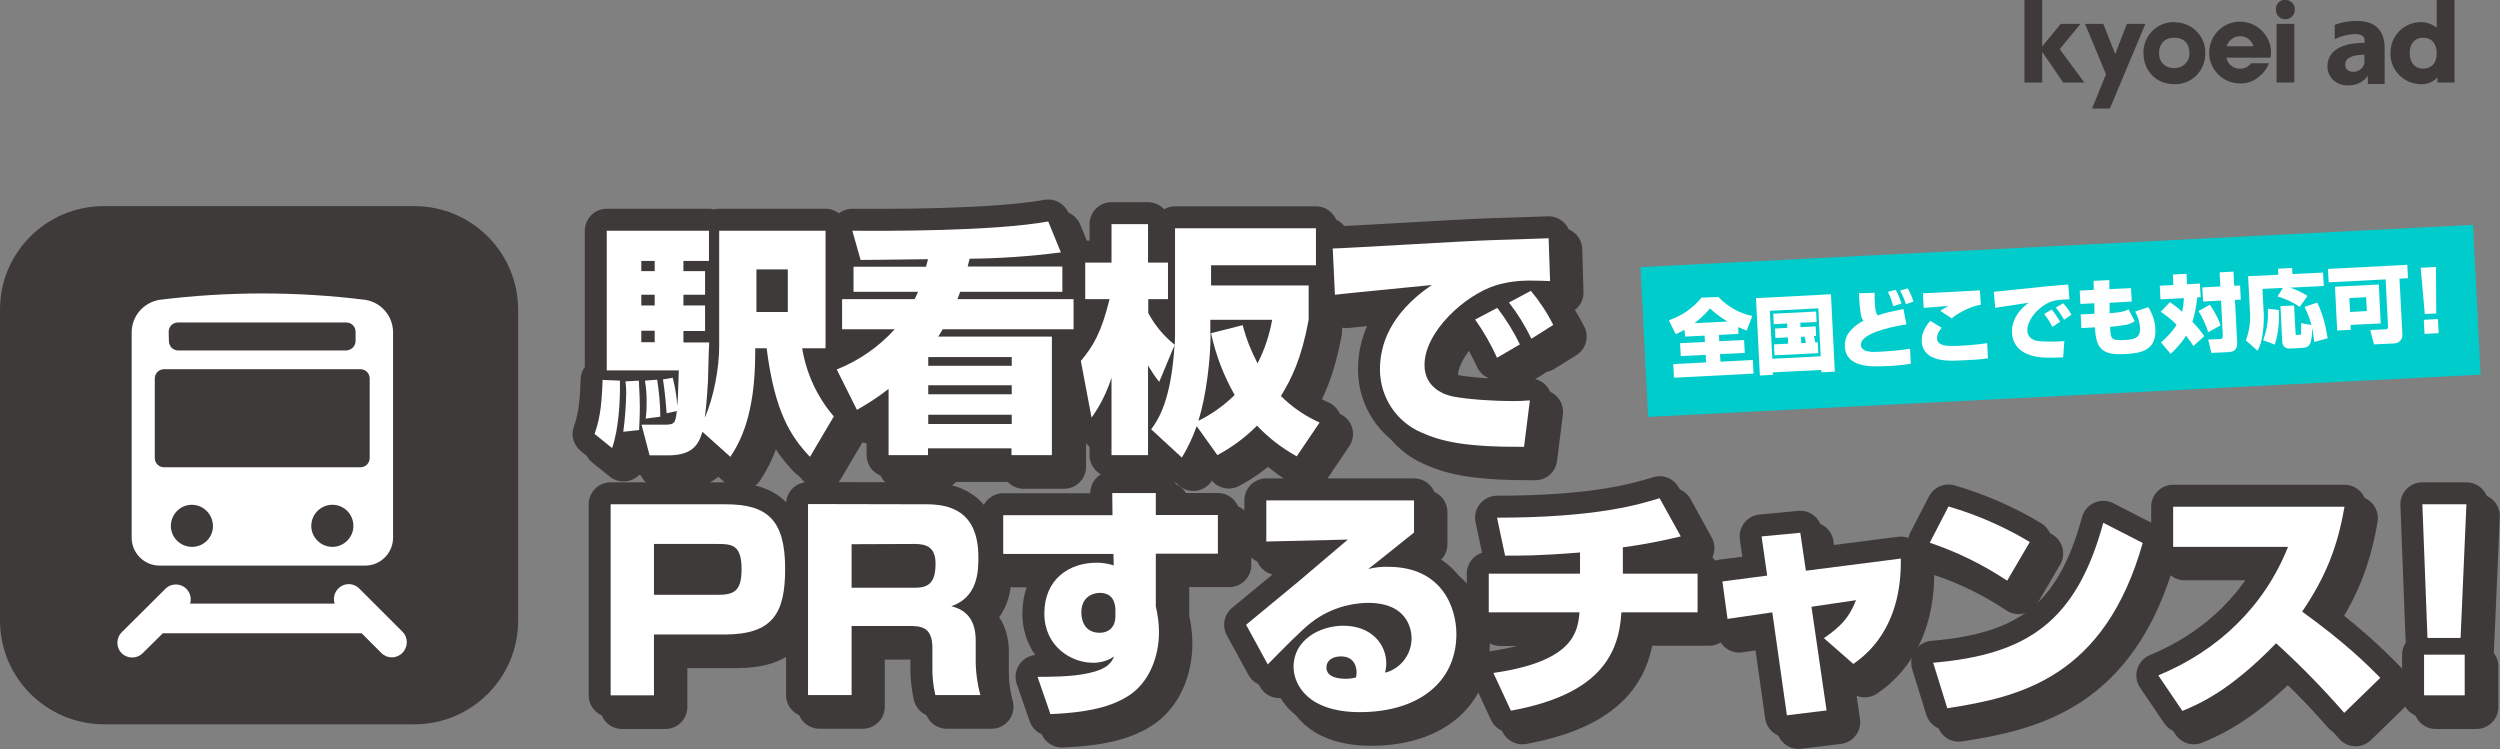 <?xml version="1.0" encoding="utf-8"?>
<!-- Generator: Adobe Illustrator 27.8.1, SVG Export Plug-In . SVG Version: 6.00 Build 0)  -->
<svg version="1.1" id="レイヤー_1" xmlns="http://www.w3.org/2000/svg" xmlns:xlink="http://www.w3.org/1999/xlink" x="0px"
	 y="0px" viewBox="0 0 1027.2 307.8" style="enable-background:new 0 0 1027.2 307.8;" xml:space="preserve">
<rect x="0" y="0" width="1027.2" height="307.8" fill="#808080" stroke="none"/>
<style type="text/css">
	.st0{fill:#3E3A39;}
	.st1{fill:#FFFFFF;stroke:#3E3A39;stroke-width:18.05;stroke-linecap:round;stroke-linejoin:round;}
	.st2{display:none;fill:#B50050;}
	.st3{fill:#FFFFFF;}
	.st4{fill:#00CCCC;}
</style>
<g id="レイヤー_2_00000156556473625775617590000000715648291288248738_">
	<g id="レイヤー_1-2">
		<path class="st0" d="M968.3,8.6c-3.1,0-6.1,0.5-9,1.6v5.9c2.6-1.3,5.4-2,8.3-2.1c4,0,4,1.9,4,3.3v0.3c-9.2,0-15.3,3.1-15.3,9.7
			c0,4,3.1,7.8,8.4,7.8c2.8,0.1,5.6-1,7.5-3.1l0.7-0.9v3.4h6.9V19.5C979.7,13.5,976.9,8.6,968.3,8.6z M971.5,25.3
			c0,0.4-0.1,0.9-0.2,1.3c-0.7,1.8-2.5,2.9-4.4,2.9c-1.9,0-3.3-1-3.3-3c0-3,3.5-4,7.9-4L971.5,25.3z"/>
		<path class="st0" d="M939,0c2.1-0.1,3.8,1.6,3.9,3.6c0,0.1,0,0.2,0,0.2c0.1,2.1-1.5,4-3.7,4.1s-4-1.5-4.1-3.7c0-0.1,0-0.3,0-0.4
			c-0.1-2.1,1.6-3.8,3.6-3.9C938.9,0,939,0,939,0"/>
		<polygon class="st0" points="831.8,0 831.8,33.9 839.1,33.9 839.1,21.3 847.7,33.9 856.4,33.9 846.3,20.2 854.8,9.8 846.7,9.8 
			839.1,19.1 839.1,0 		"/>
		<polygon class="st0" points="873.9,9.8 869.1,22.2 864.2,9.8 856.7,9.8 865.3,30.5 859.6,44.6 866.9,44.6 881.5,9.8 		"/>
		<path class="st0" d="M893.4,9.1c-6.8-0.2-12.5,5.2-12.7,12.1c0,0.2,0,0.3,0,0.5c0,7.5,5.3,12.9,12.7,12.9
			c6.8,0.2,12.5-5.2,12.7-12.1c0-0.2,0-0.4,0-0.6c0.2-6.8-5.2-12.5-12-12.7C893.9,9.1,893.7,9.1,893.4,9.1z M893.4,28
			c-3.8,0-6.3-2.4-6.3-6.2c0-3.9,2.4-6.3,6.3-6.3s6.2,2.4,6.2,6.2c0.2,3.2-2.2,6-5.4,6.2C894,28,893.7,28,893.4,28L893.4,28z"/>
		<rect x="935.4" y="9.8" class="st0" width="7.3" height="24.1"/>
		<path class="st0" d="M1001.2,0v11.4c-1.8-1.5-4.2-2.3-6.5-2.3c-7,0-12.6,5.7-12.5,12.7c0,0,0,0,0,0.1c-0.1,7,5.5,12.6,12.5,12.7
			c0,0,0,0,0,0c2.6,0.1,5-0.9,6.8-2.8v2.1h7V0H1001.2z M995.6,28.2c-3.4,0-5.5-2.5-5.5-6.4s2.1-6.3,5.5-6.3c3.5,0,5.6,2.4,5.6,6.4
			S999.1,28.2,995.6,28.2z"/>
		<path class="st0" d="M933.1,21.9c0.2-7-5.4-12.8-12.4-13c-7-0.2-12.8,5.4-13,12.4c-0.2,7,5.4,12.8,12.4,13c0.1,0,0.3,0,0.4,0
			c2.5,0,4.9-0.7,6.9-2.2c2.2-1.5,3.9-3.6,4.9-6.1h-7.4c-1,1.4-2.7,2.3-4.4,2.2c-2.8,0.2-5.2-1.8-5.7-4.5h18.1
			C933,23.2,933.1,22.6,933.1,21.9z M914.9,19c0.9-3,4.1-4.8,7.1-3.9c1.9,0.5,3.3,2,3.9,3.9H914.9z"/>
		<path class="st1" d="M254.7,156.4c0.2,8.1-0.5,20.1-3.2,27.7l-7.2-5.8c1.7-5.1,2.9-9.5,3.3-22.2L254.7,156.4z M276.4,155.2
			c1,3.8,1.6,7.7,1.9,11.6c0.3-3,0.5-12.4,0.6-14.6h-29.6V94.8h42v12.4h-10.5v4.2h8.9v9.7h-8.9v4.4h8.9v10.5h-8.9v4.7h10.6
			c-0.2,2.2-0.4,13.1-0.5,15.6c-0.1,1.6-0.4,8.4-1.3,15.3c3.7-8.4,5.9-20.4,5.9-29.3V94.8h43.7v48.3h-9.6c1.7,10.4,6.2,20.1,13,28
			l-9.8,16.6c-7.8-8.2-14.5-18.3-17.8-44.6h-4.7v1.9c0,26.1-6.5,37-10.2,42.7l-11.5-10.3c-1.7,6.1-4.9,9.7-14.2,9.7h-7.5l-3.3-12.6
			h9.5c4.2,0,4.4-0.8,5-5.6l-4.2,0.9c-0.2-3.1-0.8-9.7-1.5-13.9L276.4,155.2z M262.5,156.4c0.3,6,0.4,8.5,0.4,10.7s-0.1,6.2-0.3,9.6
			l-6.5,0.7c0.7-5.3,1.1-10.6,1.2-16c0-1.6-0.1-3.1-0.3-4.7L262.5,156.4z M263.5,107.2v4.2h5.5v-4.2H263.5z M263.5,121.1v4.4h5.5
			v-4.4H263.5z M263.5,135.9v4.7h5.5v-4.7H263.5z M270,156c0.8,5,1.3,10.1,1.3,15.2l-6,0.8c0.3-2.2,0.4-4.5,0.4-6.8
			c0-2.9-0.2-5.9-0.7-8.8L270,156z M310.8,110.7v17.5h12.9v-17.5L310.8,110.7z"/>
		<path class="st1" d="M380.5,109.5c0.3-1.1,0.5-1.8,0.8-3c-19.2,0.2-22.3,0.3-27.7,0.3l-3.4-12c13.5,0.1,57.6,0.3,80.5-3.8
			l5.2,12.7c-12.4,1.6-24.9,2.5-37.5,2.6c-0.3,1-0.4,1.7-0.8,3.2h38.9v10.4h-42c-0.2,0.6-0.6,1.8-1.1,3h47.7v12.4h-53.8
			c-0.5,0.9-0.9,1.6-1.8,3h46.7V187h-16.6v-2.8h-34.3v2.8h-16.2v-27.2c-4.1,3.2-8.4,6-13,8.6l-8.3-16.6c9.1-3.6,17.3-9.3,23.8-16.5
			H346v-12.4h29.8c0.5-1,1-2,1.4-3h-26.5v-10.3H380.5z M381.4,146.7v3.6h34.3v-3.6H381.4z M381.4,158.3v3.7h34.3v-3.7L381.4,158.3z
			 M381.4,170.4v3.8h34.3v-3.8H381.4z"/>
		<path class="st1" d="M473,176.4c3.1-4.2,8.2-12.1,9.6-34.6l-6.3,15.1c-1.7-2.1-3.2-4.4-4.6-6.7V187h-15v-31.8
			c-1.9,5.9-4.6,11.4-8.2,16.4l-4.4-23.3c5.1-6.1,8.4-11.6,11.8-25.4h-10v-15h10.8V92.1h15v15.8h8.2v15h-8.1v5.7
			c2.7,5.1,6.4,9.5,10.9,13.1c0-0.9,0.1-2.8,0.1-4.1V93.8h57.9V109h-43.1v8.3h40.1v14.1c-2.9,15.8-7,24.2-11.4,31.3
			c4.6,4.6,10,8.3,15.9,10.9l-9.4,13.9c-6.1-3.4-11.6-7.6-16.3-12.6c-4.8,4.8-10.3,8.9-16.3,12.1l-8.5-11.9
			c-1.6,4.5-3.6,8.8-6.1,12.9L473,176.4z M497.4,137.1c0,10.7-1.8,25.6-5,35.8c5.5-2.7,10.5-6.3,14.9-10.6
			c-4.5-7.9-7.8-16.5-9.7-25.4l13-3.3c1.4,5.5,3.5,10.7,6.1,15.7c2.9-5.6,4.9-11.7,6-17.9h-25.4V137.1z"/>
		<path class="st1" d="M636.9,115.5c-2.2-0.1-4.9-0.2-7.5-0.2c-5-0.1-10,0.5-14.7,1.9c-12.8,4-29.4,19.1-29.4,32.8
			c0,9.9,9.2,12.4,11.6,12.9c6.7,1.3,17.8,1.9,24.7,1.9c2.3,0,4.7-0.1,7-0.3l-2.4,19.1c-24,0.1-33.7-2.1-42.2-5.9
			c-10.3-4.4-17-14.6-17-25.9c0-9.6,3.7-22.7,21.3-34.7c-6.3,0.7-34.1,3.3-39.8,4l-0.9-19c4,0,54.3-3.1,64.6-3.4
			c2.4-0.1,22.5-0.7,24.1-0.8L636.9,115.5z M615.1,147c-2.5-5.5-5.5-10.8-9-15.7l9.1-4.8c3.6,4.7,6.7,9.7,9.3,15L615.1,147z
			 M629.2,139.2c-2.5-5.3-5.6-10.3-9.2-14.9l9-4.8c3.6,4.3,6.7,9,9.2,14L629.2,139.2z"/>
		<path class="st1" d="M298.2,207.2c17.1,0,24.4,6.4,24.4,26.5c0,18.1-4.9,27-24.9,27h-29v25h-17.8v-78.5H298.2z M268.7,223.6v20.8
			h26.2c6.7,0,9.8-1.5,9.8-10.5c0-10-3.9-10.4-9.8-10.4H268.7z"/>
		<path class="st1" d="M380.5,207.2c9.2,0,21.5,2.3,21.5,21.8c0,6-0.3,16.3-11.1,20.1c7.1,1.7,10,6.7,10,14.2v7.1
			c-0.1,5.1,0.6,10.3,1.9,15.2h-18.5c-0.9-4-1.3-8-1.2-12v-7.4c0-8.9-5-9-9.9-9h-23.3v28.4H332v-78.5L380.5,207.2z M349.9,223.6
			v17.9h25.9c5.5,0,8.6-1.8,8.6-9.9c0-6.5-3.4-8.1-8.5-8.1L349.9,223.6z"/>
		<path class="st1" d="M457,202.6h17.9v9h25.5v15.9h-25.5v21.7c0.8,3.4,1.3,6.9,1.3,10.5c0,10.3-4.1,20.9-12.7,26.3
			c-4.9,3.1-13.1,6.7-31.9,7.4l-5.3-15.3c3.4,0,13.9,0.1,20.9-1.5c8.3-1.8,9.5-4.6,10.6-6.9c-2.6,1.8-5.7,2.7-8.9,2.6
			c-8.7,0-19.8-6.7-19.8-20.2c0-14,10-20.9,21.6-20.9c2.3,0,4.7,0.4,6.9,1.1l-0.1-4.7h-45.3v-15.9h44.9L457,202.6z M458.3,250.1
			c-0.2-2-0.7-6.5-6.5-6.5c-0.8,0-7.5,0.3-7.5,8.1c0,1.6,0.4,8.3,7.6,8.3c3.3,0,6.4-2,6.4-6.8V250.1z"/>
		<path class="st1" d="M581,205.6v13.2c-5.3,4.2-13.5,10.9-18.8,15c2.7-0.7,5.4-1,8.2-0.9c22.2,0,28,16.9,28,27.6
			c0,19.8-15.6,32.1-39.7,32.1c-21,0-27.2-11-27.2-18.7c0-10.9,10.7-16.8,20.4-16.8c12,0,17.7,8,17.7,15.5c0,1.3-0.2,2.5-0.5,3.8
			c6.3-1.6,10.7-7.3,10.9-13.8c0-1.7,0-14.9-17.9-14.9c-8.3,0.1-16.4,2.8-23.1,7.9c-3.7,2.7-12.3,11.5-18.1,17.4l-8.9-16.3
			c3.5-2.9,18.7-15.4,21.8-18s17.1-14.6,20-17l-33.5,0.8v-16.9H581z M557.4,276.3c0-0.6,0-6.6-6.4-6.6c-3.5,0-6,1.7-6,4.5
			c0,4.2,5.1,4.7,8.1,4.7c1.3,0,2.7-0.2,4-0.5C557.3,277.7,557.4,277,557.4,276.3L557.4,276.3z"/>
		<path class="st1" d="M666.8,235.7h30.7v15.9h-31.3c-1,17.5-9.2,33.8-45.4,40.4l-7.2-15.5c33.4-4.8,34.6-17.1,35.4-24.9h-37.3
			v-15.9h37.5V227c-17.4,1.4-24,1.3-30.8,1.3l-3.3-15.6c41,0,58.6-5.5,66.8-8l8.7,15.7c-7.8,1.9-15.8,3.4-23.8,4.5L666.8,235.7z"/>
		<path class="st1" d="M723.8,220.4l15.9-1.5l2.3,15.6l39-5c0.5,28.9-14.7,39.9-19.5,43.3l-12.1-10.6c6.8-4.7,10.3-8.2,13.2-15.6
			l-18.3,2.7l6.2,42.6l-16.3,2l-6-42.3l-18.4,2.7l-2.1-15.4l18.4-2.4L723.8,220.4z"/>
		<path class="st1" d="M824.7,238.6c-9.9-6.6-20.5-11.8-31.8-15.6l7.7-14.9c11.7,3.4,22.9,8.3,33.4,14.6L824.7,238.6z M794.3,272.3
			c38.5-3.3,58.8-16.7,69.9-57.5l16.2,8.3c-15.7,55.4-50.5,63.3-80.3,67.9L794.3,272.3z"/>
		<path class="st1" d="M886.8,277.5c24.7-10.2,43.6-28.4,53.3-52.8h-47.2v-16.5h70.4c-2.9,16.9-7.9,29.1-17.4,43.1
			c17.5,12.6,26.6,21.6,32.1,27.2l-14.8,14.4c-8.8-10.1-18.1-19.6-28-28.6c-19.1,19.7-31.6,24.9-38.5,27.8L886.8,277.5z"/>
		<path class="st1" d="M1013.4,207.2l-2.4,54.9h-13.6l-2.1-54.9L1013.4,207.2z M1012.7,269v16.7H996V269L1012.7,269z"/>
		<path class="st1" d="M259.4,161.1c0.2,8.1-0.5,20.1-3.2,27.7l-7.2-5.8c1.7-5.1,2.9-9.5,3.3-22.2L259.4,161.1z M281.2,159.9
			c1,3.8,1.6,7.7,1.9,11.6c0.3-3,0.5-12.4,0.6-14.6h-29.6V99.5h42v12.4h-10.5v4.2h8.9v9.7h-8.9v4.4h8.9v10.5h-8.9v4.7h10.6
			c-0.2,2.2-0.4,13.1-0.5,15.6c-0.1,1.6-0.4,8.4-1.3,15.3c3.7-8.4,5.9-20.4,5.9-29.3V99.5h43.7v48.3h-9.6c1.6,10.4,6.1,20,13,28
			l-9.8,16.6c-7.8-8.2-14.5-18.3-17.8-44.6H315v1.9c0,26.1-6.5,37-10.2,42.7l-11.5-10.3c-1.7,6.1-4.9,9.7-14.2,9.7h-7.4l-3.3-12.6
			h9.5c4.2,0,4.4-0.8,5-5.6l-4.2,0.9c-0.2-3.1-0.8-9.7-1.5-13.9L281.2,159.9z M267.2,161.1c0.3,6,0.4,8.5,0.4,10.7s-0.1,6.2-0.3,9.6
			l-6.5,0.7c0.7-5.3,1.1-10.7,1.2-16.1c0-1.6-0.1-3.1-0.3-4.7L267.2,161.1z M268.2,111.9v4.2h5.5v-4.2H268.2z M268.2,125.8v4.4h5.5
			v-4.4H268.2z M268.2,140.6v4.7h5.5v-4.7H268.2z M274.6,160.7c0.9,5,1.3,10.1,1.4,15.3l-6,0.8c0.3-2.2,0.4-4.5,0.4-6.8
			c0-2.9-0.2-5.9-0.7-8.8L274.6,160.7z M315.5,115.4v17.5h12.9v-17.5H315.5z"/>
		<path class="st1" d="M385.3,114.2c0.3-1.1,0.5-1.8,0.8-3c-19.2,0.2-22.3,0.3-27.7,0.3l-3.4-12c13.5,0.1,57.6,0.3,80.5-3.8
			l5.2,12.7c-12.4,1.6-24.9,2.5-37.4,2.6c-0.3,1-0.4,1.7-0.8,3.2h38.9v10.4h-41.9c-0.2,0.6-0.6,1.8-1.1,3h47.7v12.4h-53.8
			c-0.5,0.9-0.9,1.6-1.8,3h46.7v48.8h-16.6v-2.8h-34.3v2.8h-16.2v-27.2c-4.1,3.2-8.4,6.1-12.9,8.6l-8.3-16.6
			c9.1-3.6,17.3-9.3,23.8-16.5h-21.9v-12.4h29.8c0.5-1,1-2,1.4-3h-26.5v-10.3H385.3z M386.2,151.4v3.6h34.3v-3.6L386.2,151.4z
			 M386.2,163v3.7h34.3V163L386.2,163z M386.2,175.1v3.8h34.3v-3.8H386.2z"/>
		<path class="st1" d="M477.7,181.2c3.1-4.2,8.2-12.1,9.6-34.6l-6.3,15c-1.7-2.1-3.2-4.4-4.6-6.7v36.8h-15v-31.7
			c-1.9,5.9-4.6,11.4-8.2,16.4l-4.4-23.3c5.1-6.1,8.4-11.6,11.8-25.4h-10v-15h10.8V96.8h15v15.8h8.2v15h-8.2v5.7
			c2.7,5,6.4,9.5,10.9,13c0-0.9,0.1-2.8,0.1-4.1V98.5h57.9v15.2h-43.1v8.3h40.2v14.1c-2.9,15.8-7,24.2-11.4,31.3
			c4.6,4.6,10,8.3,15.9,10.9l-9.4,13.9c-6.1-3.4-11.6-7.6-16.3-12.6c-4.8,4.8-10.3,8.9-16.3,12.1l-8.5-11.9
			c-1.6,4.5-3.6,8.8-6.1,12.9L477.7,181.2z M502.1,141.8c0,10.7-1.8,25.6-5,35.8c5.5-2.7,10.6-6.3,15-10.6
			c-4.5-7.9-7.8-16.5-9.7-25.4l13.1-3.3c1.4,5.5,3.5,10.7,6.1,15.7c2.9-5.6,4.9-11.7,6-17.9h-25.4L502.1,141.8z"/>
		<path class="st1" d="M641.6,120.2c-2.2-0.1-4.9-0.2-7.5-0.2c-5-0.1-10,0.5-14.7,1.9c-12.9,4-29.4,19.1-29.4,32.8
			c0,9.9,9.2,12.4,11.5,12.9c6.7,1.3,17.8,1.9,24.7,1.9c2.3,0,4.7-0.1,7-0.3l-2.4,19.1c-24,0.1-33.7-2.1-42.1-5.9
			c-10.3-4.5-17-14.7-16.9-25.9c0-9.6,3.7-22.7,21.3-34.7c-6.3,0.7-34.1,3.3-39.8,4l-0.9-19c4,0,54.3-3.1,64.6-3.4
			c2.4-0.1,22.5-0.7,24.1-0.8L641.6,120.2z M619.8,151.7c-2.5-5.5-5.5-10.8-9-15.7l9.1-4.8c3.6,4.7,6.7,9.7,9.3,15L619.8,151.7z
			 M633.9,143.9c-2.5-5.3-5.6-10.2-9.2-14.8l9-4.8c3.6,4.3,6.7,9,9.2,14L633.9,143.9z"/>
		<path class="st1" d="M302.9,212c17.1,0,24.4,6.4,24.4,26.5c0,18.1-4.9,27-24.9,27h-29v25h-17.8V212H302.9z M273.4,228.3v20.8h26.2
			c6.7,0,9.8-1.5,9.8-10.5c0-10-3.9-10.4-9.8-10.4H273.4z"/>
		<path class="st1" d="M385.2,212c9.2,0,21.5,2.3,21.5,21.8c0,6-0.3,16.3-11.2,20.1c7.1,1.7,10,6.7,10,14.2v7.1
			c-0.1,5.1,0.6,10.3,1.9,15.2H389c-0.8-4-1.3-8-1.2-12.1V271c0-8.9-5-9-9.9-9h-23.4v28.4h-17.8V212H385.2z M354.6,228.3v17.9h25.9
			c5.5,0,8.6-1.8,8.6-9.9c0-6.5-3.4-8.1-8.5-8.1H354.6z"/>
		<path class="st1" d="M461.7,207.3h17.9v9h25.5v15.9h-25.5v21.7c0.8,3.4,1.3,6.9,1.3,10.5c0,10.3-4.1,20.9-12.7,26.3
			c-4.9,3.1-13.1,6.7-31.9,7.4l-5.3-15.3c3.4,0,13.9,0.1,20.9-1.5c8.3-1.8,9.5-4.6,10.6-6.9c-2.6,1.8-5.7,2.7-8.9,2.6
			c-8.7,0-19.8-6.7-19.8-20.2c0-14.1,10-20.9,21.6-20.9c2.3,0,4.7,0.4,6.9,1.1l-0.1-4.7h-45.3v-15.9h44.9L461.7,207.3z M463,254.8
			c-0.2-2-0.7-6.5-6.5-6.5c-0.8,0-7.5,0.3-7.5,8.1c0,1.6,0.4,8.3,7.6,8.3c3.3,0,6.4-2,6.4-6.8V254.8z"/>
		<path class="st1" d="M585.7,210.4v13.2c-5.3,4.2-13.5,10.9-18.8,15c2.7-0.7,5.4-1,8.2-0.9c22.2,0,28,16.9,28,27.6
			c0,19.8-15.6,32.1-39.7,32.1c-21,0-27.2-11.1-27.2-18.7c0-10.9,10.7-16.8,20.4-16.8c12,0,17.7,8,17.7,15.5c0,1.3-0.2,2.5-0.5,3.8
			c6.3-1.6,10.8-7.3,10.9-13.8c0-1.7,0-14.9-17.9-14.9c-8.4,0.1-16.5,2.8-23.1,7.9c-3.7,2.7-12.2,11.5-18.1,17.4l-8.9-16.3
			c3.5-2.9,18.7-15.4,21.8-18s17.1-14.6,20-17l-33.5,0.8v-16.9H585.7z M562.1,281c0-0.6,0-6.6-6.4-6.6c-3.5,0-6,1.7-6,4.5
			c0,4.2,5.1,4.7,8.1,4.7c1.3,0,2.7-0.2,4-0.5C562,282.4,562.1,281.7,562.1,281z"/>
		<path class="st1" d="M671.5,240.4h30.7v15.9h-31.3c-1,17.5-9.2,33.8-45.4,40.5l-7.2-15.5c33.4-4.8,34.6-17.1,35.4-24.9h-37.3
			v-15.9h37.6v-8.8c-17.4,1.4-24,1.3-30.8,1.3l-3.3-15.6c41,0,58.6-5.5,66.8-8l8.7,15.8c-7.8,1.9-15.8,3.4-23.8,4.5V240.4z"/>
		<path class="st1" d="M728.5,225.1l15.9-1.5l2.3,15.6l39-5c0.5,28.9-14.7,40-19.5,43.3L754.2,267c6.8-4.7,10.3-8.2,13.2-15.6
			l-18.3,2.7l6.2,42.6l-16.3,2l-6-42.3l-18.4,2.7l-2.1-15.4l18.4-2.4L728.5,225.1z"/>
		<path class="st1" d="M829.4,243.3c-9.9-6.6-20.5-11.8-31.8-15.6l7.7-14.9c11.7,3.4,22.9,8.3,33.4,14.6L829.4,243.3z M799,277
			c38.5-3.3,58.8-16.7,69.9-57.5l16.2,8.3c-15.8,55.4-50.4,63.3-80.3,67.9L799,277z"/>
		<path class="st1" d="M891.5,282.2c24.7-10.2,43.6-28.4,53.3-52.8h-47.2v-16.5H968c-2.9,16.9-7.9,29.1-17.4,43.1
			c17.5,12.7,26.6,21.6,32.1,27.2l-14.8,14.4c-8.8-10.1-18.1-19.6-28-28.6c-19.1,19.6-31.6,24.9-38.5,27.8L891.5,282.2z"/>
		<path class="st1" d="M1018.1,212l-2.4,54.9h-13.6L1000,212H1018.1z M1017.5,273.8v16.7h-16.7v-16.8L1017.5,273.8z"/>
		
			<rect x="675.2" y="101.2" transform="matrix(0.999 -5.059294e-02 5.059294e-02 0.999 -5.596 42.993)" class="st2" width="342.4" height="61.6"/>
		<path class="st3" d="M254.7,156.4c0.2,8.1-0.5,20.1-3.2,27.7l-7.2-5.8c1.7-5.1,2.9-9.5,3.3-22.2L254.7,156.4z M276.4,155.2
			c1,3.8,1.6,7.7,1.9,11.6c0.3-3,0.5-12.4,0.6-14.6h-29.6V94.8h42v12.4h-10.5v4.2h8.9v9.7h-8.9v4.4h8.9v10.5h-8.9v4.7h10.6
			c-0.2,2.2-0.4,13.1-0.5,15.6c-0.1,1.6-0.4,8.4-1.3,15.3c3.7-8.4,5.9-20.4,5.9-29.3V94.8h43.7v48.3h-9.6c1.7,10.4,6.2,20.1,13,28
			l-9.8,16.6c-7.8-8.2-14.5-18.3-17.8-44.6h-4.7v1.9c0,26.1-6.5,37-10.2,42.7l-11.5-10.3c-1.7,6.1-4.9,9.7-14.2,9.7h-7.5l-3.3-12.6
			h9.5c4.2,0,4.4-0.8,5-5.6l-4.2,0.9c-0.2-3.1-0.8-9.7-1.5-13.9L276.4,155.2z M262.5,156.4c0.3,6,0.4,8.5,0.4,10.7s-0.1,6.2-0.3,9.6
			l-6.5,0.7c0.7-5.3,1.1-10.6,1.2-16c0-1.6-0.1-3.1-0.3-4.7L262.5,156.4z M263.5,107.2v4.2h5.5v-4.2H263.5z M263.5,121.1v4.4h5.5
			v-4.4H263.5z M263.5,135.9v4.7h5.5v-4.7H263.5z M270,156c0.8,5,1.3,10.1,1.3,15.2l-6,0.8c0.3-2.2,0.4-4.5,0.4-6.8
			c0-2.9-0.2-5.9-0.7-8.8L270,156z M310.8,110.7v17.5h12.9v-17.5L310.8,110.7z"/>
		<path class="st3" d="M380.5,109.5c0.3-1.1,0.5-1.8,0.8-3c-19.2,0.2-22.3,0.3-27.7,0.3l-3.4-12c13.5,0.1,57.6,0.3,80.5-3.8
			l5.2,12.7c-12.4,1.6-24.9,2.5-37.5,2.6c-0.3,1-0.4,1.7-0.8,3.2h38.9v10.4h-42c-0.2,0.6-0.6,1.8-1.1,3h47.7v12.4h-53.8
			c-0.5,0.9-0.9,1.6-1.8,3h46.7V187h-16.6v-2.8h-34.3v2.8h-16.2v-27.2c-4.1,3.2-8.4,6-13,8.6l-8.3-16.6c9.1-3.6,17.3-9.3,23.8-16.5
			H346v-12.4h29.8c0.5-1,1-2,1.4-3h-26.5v-10.3H380.5z M381.4,146.7v3.6h34.3v-3.6H381.4z M381.4,158.3v3.7h34.3v-3.7L381.4,158.3z
			 M381.4,170.4v3.8h34.3v-3.8H381.4z"/>
		<path class="st3" d="M473,176.4c3.1-4.2,8.2-12.1,9.6-34.6l-6.3,15.1c-1.7-2.1-3.2-4.4-4.6-6.7V187h-15v-31.8
			c-1.9,5.9-4.6,11.4-8.2,16.4l-4.4-23.3c5.1-6.1,8.4-11.6,11.8-25.4h-10v-15h10.8V92.1h15v15.8h8.2v15h-8.1v5.7
			c2.7,5.1,6.4,9.5,10.9,13.1c0-0.9,0.1-2.8,0.1-4.1V93.8h57.9V109h-43.1v8.3h40.1v14.1c-2.9,15.8-7,24.2-11.4,31.3
			c4.6,4.6,10,8.3,15.9,10.9l-9.4,13.9c-6.1-3.4-11.6-7.6-16.3-12.6c-4.8,4.8-10.3,8.9-16.3,12.1l-8.5-11.9
			c-1.6,4.5-3.6,8.8-6.1,12.9L473,176.4z M497.4,137.1c0,10.7-1.8,25.6-5,35.8c5.5-2.7,10.5-6.3,14.9-10.6
			c-4.5-7.9-7.8-16.5-9.7-25.4l13-3.3c1.4,5.5,3.5,10.7,6.1,15.7c2.9-5.6,4.9-11.7,6-17.9h-25.4V137.1z"/>
		<path class="st3" d="M636.9,115.5c-2.2-0.1-4.9-0.2-7.5-0.2c-5-0.1-10,0.5-14.7,1.9c-12.8,4-29.4,19.1-29.4,32.8
			c0,9.9,9.2,12.4,11.6,12.9c6.7,1.3,17.8,1.9,24.7,1.9c2.3,0,4.7-0.1,7-0.3l-2.4,19.1c-24,0.1-33.7-2.1-42.2-5.9
			c-10.3-4.4-17-14.6-17-25.9c0-9.6,3.7-22.7,21.3-34.7c-6.3,0.7-34.1,3.3-39.8,4l-0.9-19c4,0,54.3-3.1,64.6-3.4
			c2.4-0.1,22.5-0.7,24.1-0.8L636.9,115.5z M615.1,147c-2.5-5.5-5.5-10.8-9-15.7l9.1-4.8c3.6,4.7,6.7,9.7,9.3,15L615.1,147z
			 M629.2,139.2c-2.5-5.3-5.6-10.3-9.2-14.9l9-4.8c3.6,4.3,6.7,9,9.2,14L629.2,139.2z"/>
		<path class="st3" d="M298.2,207.2c17.1,0,24.4,6.4,24.4,26.5c0,18.1-4.9,27-24.9,27h-29v25h-17.8v-78.5H298.2z M268.7,223.6v20.8
			h26.2c6.7,0,9.8-1.5,9.8-10.5c0-10-3.9-10.4-9.8-10.4H268.7z"/>
		<path class="st3" d="M380.5,207.2c9.2,0,21.5,2.3,21.5,21.8c0,6-0.3,16.3-11.1,20.1c7.1,1.7,10,6.7,10,14.2v7.1
			c-0.1,5.1,0.6,10.3,1.9,15.2h-18.5c-0.9-4-1.3-8-1.2-12v-7.4c0-8.9-5-9-9.9-9h-23.3v28.4H332v-78.5L380.5,207.2z M349.9,223.6
			v17.9h25.9c5.5,0,8.6-1.8,8.6-9.9c0-6.5-3.4-8.1-8.5-8.1L349.9,223.6z"/>
		<path class="st3" d="M457,202.6h17.9v9h25.5v15.9h-25.5v21.7c0.8,3.4,1.3,6.9,1.3,10.5c0,10.3-4.1,20.9-12.7,26.3
			c-4.9,3.1-13.1,6.7-31.9,7.4l-5.3-15.3c3.4,0,13.9,0.1,20.9-1.5c8.3-1.8,9.5-4.6,10.6-6.9c-2.6,1.8-5.7,2.7-8.9,2.6
			c-8.7,0-19.8-6.7-19.8-20.2c0-14,10-20.9,21.6-20.9c2.3,0,4.7,0.4,6.9,1.1l-0.1-4.7h-45.3v-15.9h44.9L457,202.6z M458.3,250.1
			c-0.2-2-0.7-6.5-6.5-6.5c-0.8,0-7.5,0.3-7.5,8.1c0,1.6,0.4,8.3,7.6,8.3c3.3,0,6.4-2,6.4-6.8V250.1z"/>
		<path class="st3" d="M581,205.6v13.2c-5.3,4.2-13.5,10.9-18.8,15c2.7-0.7,5.4-1,8.2-0.9c22.2,0,28,16.9,28,27.6
			c0,19.8-15.6,32.1-39.7,32.1c-21,0-27.2-11-27.2-18.7c0-10.9,10.7-16.8,20.4-16.8c12,0,17.7,8,17.7,15.5c0,1.3-0.2,2.5-0.5,3.8
			c6.3-1.6,10.7-7.3,10.9-13.8c0-1.7,0-14.9-17.9-14.9c-8.3,0.1-16.4,2.8-23.1,7.9c-3.7,2.7-12.3,11.5-18.1,17.4l-8.9-16.3
			c3.5-2.9,18.7-15.4,21.8-18s17.1-14.6,20-17l-33.5,0.8v-16.9H581z M557.4,276.3c0-0.6,0-6.6-6.4-6.6c-3.5,0-6,1.7-6,4.5
			c0,4.2,5.1,4.7,8.1,4.7c1.3,0,2.7-0.2,4-0.5C557.3,277.7,557.4,277,557.4,276.3L557.4,276.3z"/>
		<path class="st3" d="M666.8,235.7h30.7v15.9h-31.3c-1,17.5-9.2,33.8-45.4,40.4l-7.2-15.5c33.4-4.8,34.6-17.1,35.4-24.9h-37.3
			v-15.9h37.5V227c-17.4,1.4-24,1.3-30.8,1.3l-3.3-15.6c41,0,58.6-5.5,66.8-8l8.7,15.7c-7.8,1.9-15.8,3.4-23.8,4.5L666.8,235.7z"/>
		<path class="st3" d="M723.8,220.4l15.9-1.5l2.3,15.6l39-5c0.5,28.9-14.7,39.9-19.5,43.3l-12.1-10.6c6.8-4.7,10.3-8.2,13.2-15.6
			l-18.3,2.7l6.2,42.6l-16.3,2l-6-42.3l-18.4,2.7l-2.1-15.4l18.4-2.4L723.8,220.4z"/>
		<path class="st3" d="M824.7,238.6c-9.9-6.6-20.5-11.8-31.8-15.6l7.7-14.9c11.7,3.4,22.9,8.3,33.4,14.6L824.7,238.6z M794.3,272.3
			c38.5-3.3,58.8-16.7,69.9-57.5l16.2,8.3c-15.7,55.4-50.5,63.3-80.3,67.9L794.3,272.3z"/>
		<path class="st3" d="M886.8,277.5c24.7-10.2,43.6-28.4,53.3-52.8h-47.2v-16.5h70.4c-2.9,16.9-7.9,29.1-17.4,43.1
			c17.5,12.6,26.6,21.6,32.1,27.2l-14.8,14.4c-8.8-10.1-18.1-19.6-28-28.6c-19.1,19.7-31.6,24.9-38.5,27.8L886.8,277.5z"/>
		<path class="st3" d="M1013.4,207.2l-2.4,54.9h-13.6l-2.1-54.9L1013.4,207.2z M1012.7,269v16.7H996V269L1012.7,269z"/>
		<path class="st3" d="M692.9,148.3c11.1-0.4,21-1.5,20.5-10.5c-0.1-2.3-1.2-6.5-7.2-6.2c-2.7,0.2-5.4,0.8-8,1.5
			c-1.6,0.4-8.6,2.5-10,2.9l-1.9-6.9c2-0.4,5.7-1.2,7.9-1.8c7.7-1.8,10.4-2,12.4-2.1c8.5-0.4,13.5,5.2,13.8,12.1
			c0.6,12.1-10.4,14.8-13.4,15.6c-4,1-8.1,1.5-12.3,1.6L692.9,148.3z"/>
		<path class="st3" d="M746.5,153.6c-5.4-4-11.1-7.6-16.9-10.8c-2.4-1.4-4.6-2.7-4.7-4.9c-0.1-1.8,1.5-3.4,2.4-4.3
			c8.4-8.3,9.4-9.2,13.5-13.7l7.2,3.2c-3.4,3.5-3.8,3.8-13.7,12.2c-1.2,1.1-1.3,1.3-1.3,1.7c0,0.6,0.6,0.9,1.6,1.4
			c3.2,1.4,13.8,6.6,18.2,9.9L746.5,153.6z"/>
		<path class="st3" d="M763.9,120.4c-0.7,5.2-0.9,10.5-0.6,15.8c0.2,5.1,0.9,10.1,2.1,15.1l-6.4,0.9c-1.1-5.5-1.7-11-2-16.6
			c-0.3-5.1-0.2-10.2,0.2-15.3L763.9,120.4z M774.9,125.8l-0.5-5.6l4.6-0.5c0.7,1.5,1.2,3,1.6,4.6l0.5-0.2l0.1,1.3l6.3-0.3l0.3,6
			l-6.2,0.3l0.5,7.2c2.8,1.3,5.4,2.9,7.7,5l-4,6c-1.1-1.4-2.4-2.6-3.7-3.8l-0.1,0.7c-0.9,4.2-5.2,4.9-7.2,5
			c-4.5,0.2-8.7-1.9-8.9-6.8c-0.2-3.8,2.5-7.4,8.1-7.7c0.7,0,1.3,0,2,0.1l-0.5-5.4l-9.4,0.5l-0.3-6L774.9,125.8z M776.2,142.2
			c-0.7-0.3-1.6-0.4-2.3-0.4c-1.6,0.1-3.1,0.9-3,2.4c0,1.1,0.9,2.1,3,2c2.5-0.1,2.5-1.6,2.5-2.2L776.2,142.2z M781.6,123.8
			c-0.5-1.8-1.1-3.6-1.9-5.2l3.2-0.8c0.8,1.6,1.5,3.3,1.9,5.1L781.6,123.8z M786.1,123.2c-0.4-1.8-1.1-3.5-1.9-5.2l3.2-0.9
			c0.9,1.6,1.6,3.3,2.1,5.1L786.1,123.2z"/>
		<path class="st3" d="M821.9,119.3l0.3,6.2l-10.6,0.5l0.8,14.8l12.4-0.6l0.3,6.3l-31.2,1.6l-0.3-6.3l12.2-0.6l-0.8-14.8l-10.4,0.5
			l-0.3-6.2L821.9,119.3z"/>
		<path class="st3" d="M859.2,119.1c-1.3,15.7-6.6,25.6-25.2,29.5l-2.9-5.8c14.2-2.6,18.5-7.9,20.4-17.4l-10.7,0.5
			c-2.2,3.3-5.1,6.1-8.4,8.3l-4.3-4.5c5.4-3.3,9.3-8.4,11.1-14.4l6.8,0.5c-0.5,1.4-1,2.8-1.7,4.1L859.2,119.1z"/>
		<path class="st3" d="M864.2,141.6c8.7-3.9,15.4-11.3,18.5-20.3l-17.3,0.9l-0.3-6.1l25.8-1.3c-0.6,5.7-2.5,11.2-5.6,16.1
			c4.4,2.7,8.5,5.9,12.2,9.4l-5.2,5.6c-3.4-3.5-7-6.8-10.8-9.9c-6.6,7.5-11.1,9.7-13.6,10.9L864.2,141.6z"/>
		<path class="st3" d="M923.3,113.8c0.3,3.8,2.5,5.8,6.4,5.5c-0.7,14.2-9,22.1-22.6,25.5l-3.3-5.9c17-3.2,18.6-13.2,19-18.7
			l-22.1,1.1l-0.3-6.4L923.3,113.8z M928.9,118.1c-2.3,0.1-4.3-1.7-4.4-4c-0.1-2.3,1.7-4.3,4-4.4c2.3-0.1,4.3,1.7,4.4,4c0,0,0,0,0,0
			C933,116,931.2,118,928.9,118.1z M928.6,112.2c-0.9,0.1-1.6,0.9-1.6,1.8c0,0.9,0.8,1.6,1.8,1.6c0,0,0,0,0,0c0.9,0,1.6-0.8,1.6-1.7
			c0,0,0,0,0-0.1C930.3,112.9,929.5,112.2,928.6,112.2C928.6,112.2,928.6,112.2,928.6,112.2z"/>
		<path class="st3" d="M945.4,135.4c3.4-0.6,12.6-2.1,16.4-16.3l6,3.1c-5.6,17.5-18,19.8-28.8,20.6l-1.6-31.3l6.8-0.3L945.4,135.4z"
			/>
		<path class="st3" d="M970.8,136.2c8.7-3.9,15.4-11.3,18.5-20.3l-17.3,0.9l-0.3-6l25.8-1.3c-0.6,5.7-2.5,11.2-5.5,16.1
			c4.4,2.7,8.5,5.9,12.2,9.4l-5.2,5.6c-3.4-3.5-7-6.8-10.8-9.9c-6.6,7.5-11.1,9.7-13.6,10.9L970.8,136.2z"/>
		<path class="st0" d="M42.6,84.7h127.7c23.5,0,42.6,19.1,42.6,42.6v127.7c0,23.5-19.1,42.6-42.6,42.6H42.6
			C19.1,297.5,0,278.5,0,254.9V127.2C0,103.7,19.1,84.7,42.6,84.7z"/>
		<path class="st3" d="M150.1,123.2c-28.1-3.5-56.5-3.5-84.6,0c-6.5,1.1-11.3,6.6-11.4,13.2v84.5c0,6.4,5.2,11.5,11.5,11.5H150
			c6.4,0,11.5-5.2,11.5-11.5v-84.5C161.4,129.7,156.5,124.2,150.1,123.2z M69.3,136.3c0-2.1,1.7-3.8,3.8-3.8h69.2
			c2.1,0,3.8,1.7,3.8,3.8v3.8c0,2.1-1.7,3.8-3.8,3.9H73.2c-2.1,0-3.8-1.7-3.8-3.9L69.3,136.3z M78.9,224.7c-4.8,0-8.7-3.9-8.7-8.6
			c0-4.8,3.9-8.7,8.6-8.7c4.8,0,8.6,3.9,8.7,8.6C87.6,220.8,83.7,224.7,78.9,224.7C79,224.7,78.9,224.7,78.9,224.7L78.9,224.7z
			 M136.6,224.7c-4.8,0-8.7-3.9-8.7-8.6c0-4.8,3.9-8.7,8.7-8.7s8.6,3.9,8.6,8.7c0,0,0,0,0,0C145.2,220.8,141.3,224.7,136.6,224.7
			C136.6,224.7,136.6,224.7,136.6,224.7L136.6,224.7z M151.9,188.2c0,2.1-1.7,3.8-3.8,3.8H67.4c-2.1,0-3.8-1.7-3.8-3.8v-32.7
			c0-2.1,1.7-3.8,3.8-3.8h80.7c2.1,0,3.8,1.7,3.8,3.8V188.2z"/>
		<path class="st3" d="M165.4,259.6l-17.8-17.8c-2.4-2.4-6.2-2.4-8.6,0c-1.6,1.6-2.2,4-1.5,6.2H78.1c1-3.2-0.8-6.6-4.1-7.6
			c-2.1-0.6-4.4-0.1-6,1.5l-17.9,17.8c-2.4,2.3-2.5,6.2-0.2,8.6s6.2,2.5,8.6,0.2c0.1-0.1,0.1-0.1,0.2-0.2l8.2-8.1h81.7l8.1,8.1
			c2.4,2.4,6.2,2.4,8.6,0S167.8,262,165.4,259.6L165.4,259.6z"/>
	</g>
</g>
<rect x="675.2" y="101" transform="matrix(0.999 -5.066554e-02 5.066554e-02 0.999 -5.591 43.054)" class="st4" width="342.4" height="61.6"/>
<g>
	<path class="st3" d="M692.1,135.5c-2,1.1-2.6,1.4-3.6,1.8l-2.8-5.7c2.5-0.9,8.4-3.1,13.4-9.3l6.9-0.3c3.8,3.9,8.6,6.8,14,7.8
		l-2.3,6c-1.1-0.4-1.9-0.7-3.5-1.4l0.1,2.8l-8,0.4l0.1,2.6l10.2-0.5l0.3,5.3l-10.2,0.5l0.2,3.1l13.3-0.7l0.3,5.6l-32.7,1.7l-0.3-5.6
		l13.5-0.7l-0.2-3.1l-10.2,0.5l-0.3-5.3l10.2-0.5l-0.1-2.6l-8,0.4L692.1,135.5z M709.8,132.1c-0.5-0.3-4-2.3-7.2-5.4
		c-0.8,1-2.9,3.5-6.4,6.1L709.8,132.1z"/>
	<path class="st3" d="M721.5,122.5l30.8-1.6l1.6,31.8l-5.5,0.3l-0.1-1l-19.9,1l0.1,1l-5.4,0.3L721.5,122.5z M727.2,127.7l1,19.7
		l19.9-1l-1-19.7L727.2,127.7z M745.3,138.1c0.3,1.2,0.5,2.2,0.6,2.6l1-0.1l0.2,4.5l-18,0.9l-0.2-4.5l5.8-0.3l-0.1-2.6l-5.1,0.3
		l-0.2-3.9l5.1-0.3l-0.1-1.8l-5.5,0.3l-0.2-4.3l17.6-0.9l0.2,4.3l-6.7,0.3l0.1,1.8l6.2-0.3l0.2,3.9L745.3,138.1z M740,138.4l0.1,2.6
		l1.9-0.1c-0.3-1.6-0.3-1.8-0.6-2.6L740,138.4z"/>
	<path class="st3" d="M770.3,120.3c-0.1,1.7-0.1,2.9,0,3.6c0.2,4.6,0.7,5,1.3,5.7c1.1-0.4,3.5-1.2,5.2-1.5c3.8-0.8,4.2-0.9,5.3-1.1
		l1.2,6.3c-1.4,0.2-19,2.8-18.7,8.5c0.2,3.1,5,2.9,8.1,2.7c3.7-0.2,8.5-0.6,12.1-1.2l0.3,6.2c-2,0.3-4.9,0.7-9.3,0.9
		c-6.7,0.3-17.4,0.9-17.8-8.1c-0.2-3.7,1.8-7.3,7.7-10.6c-0.4-0.4-0.7-0.6-1-1.9c-0.2-1-0.7-4-0.9-9.3L770.3,120.3z M777.9,125.8
		c-0.3-1.1-1.2-4.1-2.2-5.9l3.2-0.8c1.1,1.8,1.9,4.3,2.4,5.6L777.9,125.8z M783.1,125c-0.7-2.2-1.3-3.6-2.4-5.6l3.1-0.9
		c1,1.4,2.1,4.3,2.4,5.4L783.1,125z"/>
	<path class="st3" d="M797.8,134.7c-0.7,0.8-2,2.4-1.9,4.4c0.2,3.1,4.1,3.2,8.7,3c4-0.2,8-0.5,11.9-1.1l0.3,6.2
		c-2.2,0.4-4.8,0.6-8.9,0.8c-7.5,0.4-10.8,0.3-14.3-1.4c-1.5-0.8-3.8-2.5-4-6.2c-0.2-3.9,1.9-6.6,3.5-8.6L797.8,134.7z M813.9,125.2
		c-3.8,0.6-8.5,2.8-12,5.6l-4.7-3.1c1.2-0.8,2.2-1.4,3.4-2c-1.6,0.1-8.7,0.7-10.2,0.8l-0.3-6c3.7-0.1,20.1-1,23.4-1.2L813.9,125.2z"
		/>
	<path class="st3" d="M850.3,123c-0.8,0-1.7,0-2.6,0.1c-1.9,0.1-3.4,0.3-5.1,0.9c-4.4,1.6-9.8,7.1-9.6,11.9c0.2,3.4,3.4,4.1,4.2,4.2
		c2.3,0.3,6.2,0.3,8.6,0.2c0.8,0,1.1-0.1,2.4-0.2l-0.5,6.7c-8.3,0.5-11.7-0.1-14.7-1.3c-3-1.2-6.1-4-6.3-8.7
		c-0.2-3.3,0.9-7.9,6.8-12.4c-2.2,0.4-11.7,1.7-13.7,2.1l-0.6-6.6c1.4-0.1,18.7-2,22.3-2.3c0.8-0.1,7.8-0.6,8.3-0.7L850.3,123z
		 M843.3,134.3c-0.7-1.4-2.2-3.9-3.4-5.3l3.1-1.8c1.3,1.5,2.7,3.7,3.5,5L843.3,134.3z M848.1,131.4c-0.8-1.5-2.3-3.7-3.4-5l3-1.8
		c1.6,1.6,2.8,3.6,3.4,4.7L848.1,131.4z"/>
	<path class="st3" d="M860.2,115.4l6.5-0.3l0,3.7l8.9-0.4l0.3,5.5l-9.1,0.5l0,4.3c5.4-0.4,6.4-0.9,7.8-1.6l2.5,4.9
		c-2.5,1.5-3.4,1.6-10.1,2.3c0.2,4.8,0.2,5.7,5.9,5.4c4.1-0.2,6.6-0.8,6.4-5c-0.2-3.1-1.4-5.6-2-6.7l5.4-1.8
		c0.8,1.3,2.7,4.5,2.9,8.9c0.5,9.2-6.4,10.1-12.8,10.4c-8.8,0.4-11.7-2-12-11l-5.6,0.3l-0.3-5.6l5.7-0.3l-0.1-4.3l-5.7,0.3l-0.3-5.5
		l5.8-0.3L860.2,115.4z"/>
	<path class="st3" d="M891.6,124.1c1.1,0.8,3,2.2,5,4c0.2-0.9,0.6-2.6,0.7-5.6l-9.6,0.5l-0.3-5.6l5.6-0.3l-0.2-4.3l5.6-0.3l0.2,4.3
		l5.3-0.3l0.3,5.6l-1.4,0.1c-0.5,4.8-1.3,7.9-2,10c2.6,2.6,4,4.7,4.9,5.9l-4.5,4.1c-0.6-1-1.3-2.1-3-4.3c-0.5,0.9-2.3,3.7-6.3,7.5
		l-4-4.7c1.1-1,4.4-3.8,6.4-7.3c-2.7-2.7-5-4.3-6.5-5.3L891.6,124.1z M908,125.2c0.5,0.8,3,4.3,4.4,8.5l-5.1,2.8
		c-0.7-2.5-2.5-6.4-4-8.7L908,125.2z M917.7,111.6l0.3,5.8l2.4-0.1l0.3,5.8l-2.4,0.1l0.9,17.4c0.2,3.8-2.2,4-4,4.1l-6.6,0.3
		l-1.3-5.5l4.9-0.2c1.1-0.1,1.1-0.6,1.1-1.2l-0.7-14.6l-7.4,0.4l-0.3-5.8l7.4-0.4l-0.3-5.8L917.7,111.6z"/>
	<path class="st3" d="M938,118.3l-8.4,0.4l0.5,9.6c0.1,1.3,0.1,4.1-0.2,7.2c-0.5,4.8-1.5,7.1-2.3,8.6l-4.8-4.2
		c1.3-3.7,1.9-7.2,1.7-11.1l-0.8-15.3l12.4-0.6l-0.1-2.5l5.8-0.3l0.1,2.5l12.6-0.6l0.3,5.5l-13.8,0.7c2.9,1,4.7,1.9,7.1,3.4
		l-3.2,4.5c-3-2.1-5.6-3.2-9.1-4.3L938,118.3z M936.3,127.4c0.3,4.8-0.1,9.2-1.6,14.2l-4.8-1.8c2-5.4,2.1-9.9,1.9-13L936.3,127.4z
		 M950.9,140.5c-0.2-1.3-0.3-2.8-0.9-5.6c-0.1,7.9-1.5,7.9-4.8,8.1l-4.4,0.2c-2,0.1-3-1.1-3.1-3l-0.7-14.4l5.6-0.3l0.6,11.3
		c0,0.9,0.3,0.9,1.7,0.8c0.6,0,0.6-0.5,0.6-1c0-0.6,0-2.5,0-3.8l4.2,0.7c-0.5-1.9-1.1-3.9-2.8-7.4l5.2-1.8c2.2,4.7,3.2,8.2,4.3,14.7
		L950.9,140.5z"/>
	<path class="st3" d="M980.2,114.8l-23.4,1.2l-0.3-5.5l32.6-1.7l0.3,5.5l-3.5,0.2l1.2,23c0.1,2.3-1.7,3.5-3.2,3.6l-8.5,0.4l-1.5-5.9
		l6.4-0.3c0.8,0,0.9-0.6,0.9-1.1L980.2,114.8z M977.4,116.9l0.8,16l-12.4,0.6l0.1,2l-5.6,0.3l-0.9-18L977.4,116.9z M965.3,122.5
		l0.3,5.7l6.9-0.4l-0.3-5.7L965.3,122.5z"/>
	<path class="st3" d="M1000.9,109.7l0.1,19.1l-4.7,0.2l-1.7-19L1000.9,109.7z M1001.7,131.1l0.3,5.8l-5.8,0.3l-0.3-5.8L1001.7,131.1
		z"/>
</g>
</svg>
